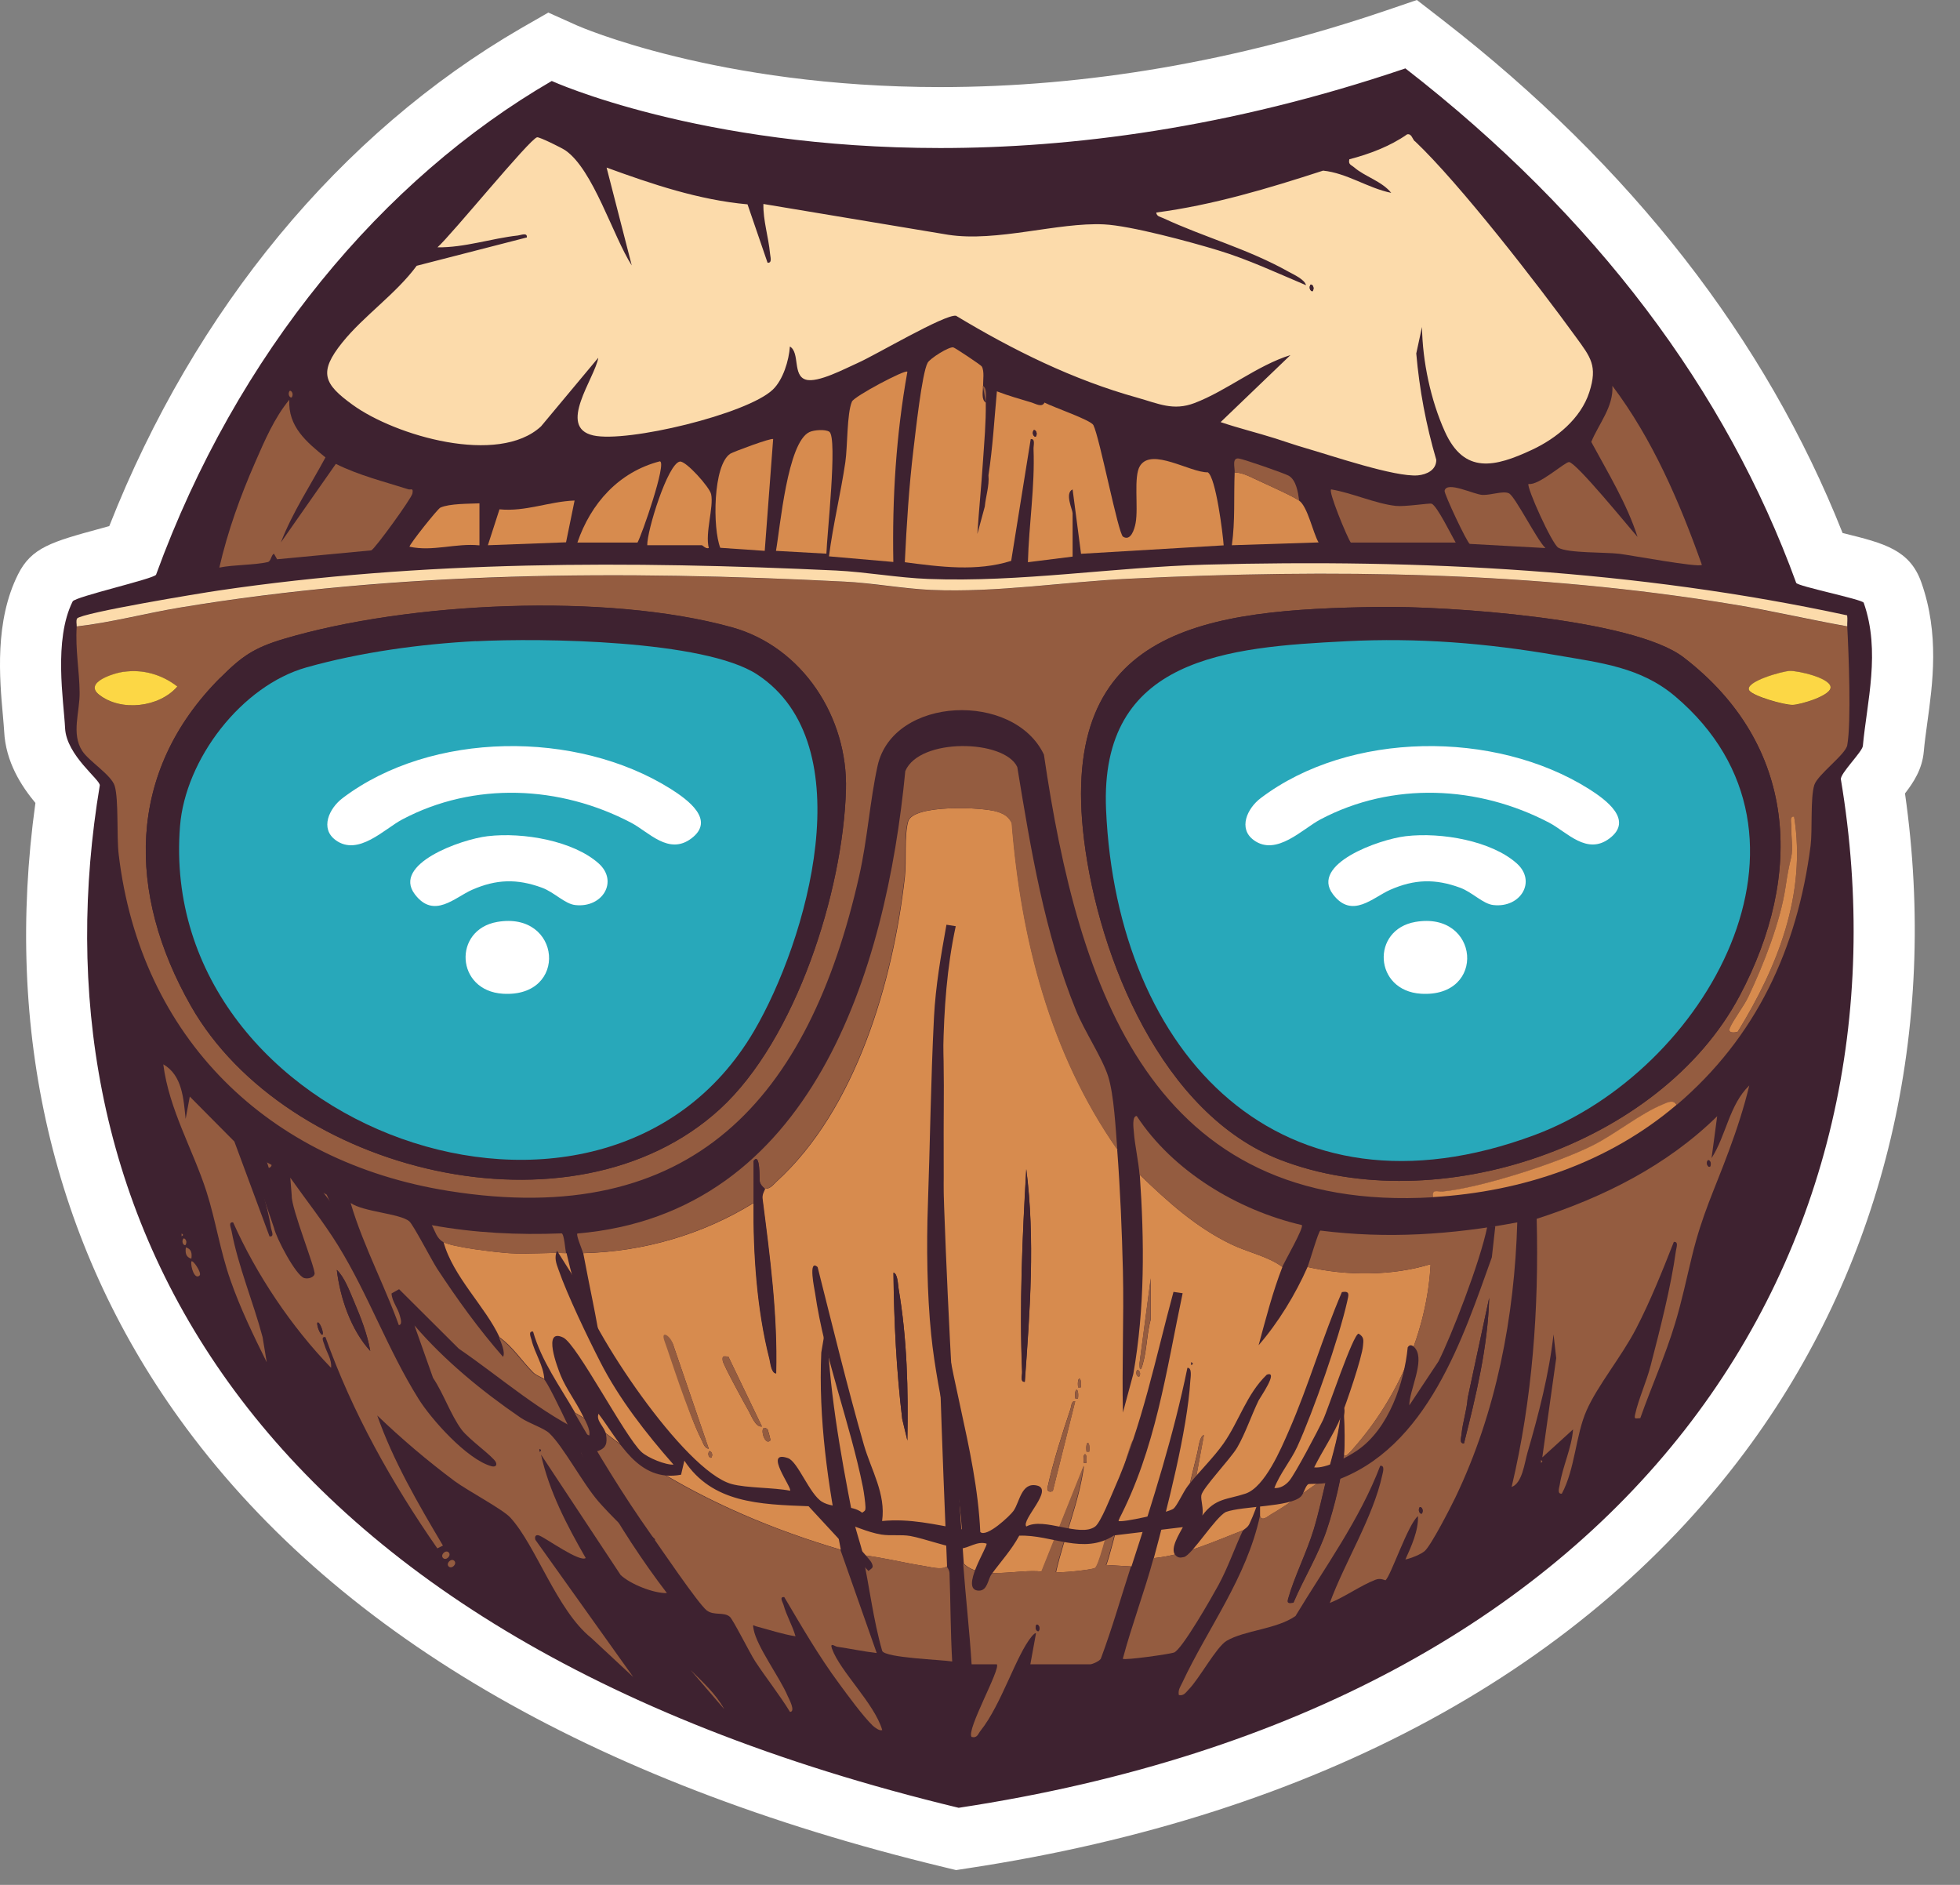 <?xml version="1.0" encoding="UTF-8"?>
<svg xmlns="http://www.w3.org/2000/svg" height="125" width="130" viewBox="0 0 130 125">
  <rect x="0" y="0" width="130" height="125" fill="#808080" stroke="none"/>
  <defs>
    <style>
      .cls-1 {
        fill: #945c40;
      }
      .cls-2 {
        fill: #fcdbab;
      }
      .cls-3 {
        fill: #fcd745;
      }
      .cls-4 {
        fill: #fff;
      }
      .cls-5 {
        fill: #d78b4e;
      }
      .cls-6 {
        fill: #28a8ba;
      }
      .cls-7 {
        fill: #3e2230;
      }
    </style>
  </defs>
    <g transform="scale(.81, .81)">
      <path class="cls-7" d="M77.92,150.45c-28.49-6.87-49.09-18.92-61.23-35.8-10.13-14.08-13.98-31.25-11.15-49.69-1.02-1.11-2.59-2.91-2.7-5.21-.02-.38-.06-.84-.1-1.35-.25-2.8-.62-7.04.99-10.26.6-1.2,1.48-1.44,5.17-2.45.59-.16,1.36-.37,1.95-.55C17.47,27.62,29.49,12.84,43.93,4.47l1.12-.65,1.17.54c.11.05,11.86,5.26,30.77,5.26h0c12.25,0,24.8-2.15,37.28-6.39l1.27-.43,1.06.83c15.44,11.99,26.34,26.15,32.4,42.12.46.12,1.01.26,1.44.37,3.09.77,4.02,1,4.52,2.41,1.29,3.66.8,7.22.36,10.36-.11.83-.23,1.63-.3,2.41-.09.97-.66,1.68-1.39,2.59-.08.11-.2.24-.3.38,2.98,19.07-1.25,37.65-11.95,52.4-12.97,17.89-34.59,29.59-62.53,33.83l-.48.07-.48-.11Z"/>
      <path class="cls-4" d="M115.08,5.6c15.56,12.08,26.28,26.39,32,42.12.1.28,5.43,1.35,5.53,1.63,1.4,3.99.26,8.11-.07,11.72-.04.48-1.88,2.27-1.8,2.74,6.39,38.24-16.41,75.73-72.24,84.2C18.38,133.52,2.63,97.54,8.17,64.31c.08-.45-2.73-2.45-2.84-4.69-.11-2.23-.96-7.22.62-10.38.2-.39,6.71-1.86,6.83-2.19C19.4,28.88,31.37,14.64,45.18,6.63c0,0,12.04,5.49,31.81,5.49,10.67,0,23.59-1.6,38.09-6.52M116.02,0l-2.55.87c-12.22,4.15-24.5,6.26-36.48,6.26-18.29,0-29.64-5-29.75-5.05l-2.34-1.05-2.23,1.28C27.85,10.9,15.94,25.32,8.95,43.07c-.25.07-.5.14-.72.2-3.99,1.09-5.65,1.55-6.75,3.75C-.45,50.86-.04,55.53.24,58.61c.04.48.08.9.1,1.25.12,2.55,1.44,4.53,2.56,5.88-2.59,18.67,1.45,36.04,11.76,50.37,12.5,17.39,33.59,29.76,62.68,36.77l.95.23.97-.15c28.61-4.34,50.8-16.39,64.18-34.84,10.88-15.01,15.31-33.81,12.55-53.16.71-.92,1.41-1.98,1.54-3.44.06-.7.17-1.48.28-2.3.45-3.26,1.01-7.31-.48-11.53-.94-2.68-3.06-3.21-6.28-4.01-.06-.01-.11-.03-.17-.04-6.31-15.91-17.32-30.03-32.73-41.99l-2.13-1.65h0Z"/>
      <path class="cls-5" d="M91.48,94.12c.25,3.28.39,6.68.47,9.95.09,3.85-.09,7.72,0,11.58l.85-3.16c.95-5.38.91-10.89.53-16.31,2.28,2.2,4.58,4.29,7.48,5.69,1.36.66,3.03.99,4.2,1.86-.8,2.04-1.37,4.29-1.95,6.41,1.61-1.85,3.02-4.17,4.01-6.41,3.19.74,6.92.74,10.08-.23-.29,5.51-2.7,10.98-6.33,15.09-.03.03-.73.91-.76.49.08-.92.04-2.15,0-3.09-.01-.28.17-.85-.23-.8-.03,1.98-.68,3.85-1.15,5.73-1.57.97-2.99,2.15-4.6,3.07-.22.13-.75.62-.9.14v-1.83c-.15.79-.53,1.73-.87,2.46-.14.31-.48.47-.5.52-2.38.92-4.75,2.03-7.33,2.29,1.1-4.1,2.74-10.43,2.99-14.54.02-.25.16-1.08-.24-1.04-1.13,5.53-2.84,10.91-4.58,16.26l-2.06-.12c.35-.71,2.71-10.18,2.18-10.19-.68,1.28-2.51,10.06-3.08,10.43-.26.17-3.09.45-3.21.33.67-2.92,1.89-5.72,2.29-8.7l-3.47,8.67c-1.9-.23-4.95.75-6.38-.65-.7-9.7-1.26-19.5-1.61-29.19-.19-5.1.18-10.85-.22-15.81-.02-.27-.07-1.03-.46-1.03.07,5.53-.1,11.08-.01,16.61.16,9.82.52,19.81.93,29.65-.42.32-1.39.04-1.91-.04-1.66-.26-3.29-.68-4.96-.88-.22-.99-.64-2.1-.85-3.16-1.04-5.31-1.99-10.65-2.13-16.08l-.45,2.64c-.24,5.45.54,10.83,1.6,16.15-5.47-1.61-10.83-3.86-15.65-6.91-2.1-1.34-3.95-3.11-6.11-4.31-1.23-2.15-2.75-4.21-3.44-6.64-.43-.05-.18.46-.12.7.26,1.09.97,2.05,1.04,3.2-.16-.16-.62-.27-.92-.57-.94-.95-1.65-2.09-2.75-2.87-1.12-2.45-3.82-4.98-4.58-7.79.75.43,4.35.84,5.38.91,1.55.1,3.14-.07,4.69,0,.71,3.04,1.65,6.07,2.86,8.94.26,0,.04-.7.01-.93-.39-2.65-1.01-5.36-1.5-8.01,4.91-.11,9.8-1.53,13.97-4.12-.04,4.16.27,8.75,1.3,12.79.08.32.14,1.13.53,1.18.13-4.82-.51-9.59-1.12-14.35-.04-.34.22-.71.21-.77.45,0,.64-.31.92-.57,6.54-5.94,9.57-16.43,10.53-24.97.14-1.24-.06-3.39.27-4.54.41-1.4,6.12-1.19,7.34-.78.53.18.89.39,1.15.91.76,9.51,3.15,18.87,8.65,26.74ZM83.92,113.13c.42-5.77.85-11.66.12-17.41-.32,5.49-.57,11.09-.34,16.61.01.28-.17.85.23.8ZM74.3,117.94c.08-4.16-.02-8.34-.72-12.44-.05-.32-.07-1.24-.42-1.3.05,4.01.24,8.02.72,11.99l.42,1.75ZM94.23,107.98v-3.32l-.92,6.98c0,.56.1.65.27.04.35-1.25.32-2.48.66-3.7ZM55.06,109.92l-.45.11c.97,2.5,1.65,5.52,2.86,7.9.13.26.21.63.57.69l-2.98-8.7ZM59.64,111.07c-.37-.02-.52-.11-.46.34.05.34,1.78,3.51,2.11,4.08.23.4.57,1.38,1.1,1.3l-2.75-5.72ZM97.55,111.53v.23c.15-.08.15-.15,0-.23ZM93.31,112.67c.16-.32-.14-.61-.22-.46-.16.32.14.61.22.46ZM88.5,113.59c.11-.95-.34-.95-.22,0h.22ZM88.27,114.5c.11-.95-.34-.95-.22,0h.22ZM86.21,122.06l1.83-7.33c-.33-.05-.3.4-.39.64-.65,1.92-1.44,4.43-1.87,6.38-.1.45.32.42.42.31ZM62.85,117.02c-.77-.62-.3,1.46.23.91.04-.04-.2-.88-.23-.91ZM97.44,123.67l1.14-6.18c-.37.12-.44,1.05-.53,1.41-.34,1.42-.77,3.07-1.03,4.47-.08.44.03.29.41.3ZM89.19,118.85c.11-.95-.34-.95-.22,0h.22ZM58.27,119.31c.16-.32-.14-.61-.22-.46-.16.32.14.61.22.46ZM88.96,119.77c.11-.95-.34-.95-.22,0h.22Z"/>
      <path class="cls-2" d="M115.86,11.56c3.65,3.45,10.1,11.78,13.18,16.03,1.2,1.65,1.8,2.35,1.1,4.52s-2.71,3.79-4.68,4.71c-3.05,1.43-5.56,2.04-7.15-1.49-1.16-2.57-1.83-5.75-1.87-8.56l-.47,2.17c.26,2.97.8,5.85,1.64,8.71,0,.83-.77,1.2-1.51,1.27-1.88.16-7.13-1.64-9.22-2.24-.9-.26-1.65-.53-2.44-.78-1.49-.47-3.01-.84-4.49-1.34l5.72-5.49c-2.75.86-5.23,2.93-7.86,3.93-1.74.66-2.94.05-4.68-.44-5.26-1.46-10.19-3.9-14.85-6.71-.93-.13-6.6,3.23-8.03,3.86-1.02.45-3.29,1.67-4.27,1.37-1.1-.33-.46-2.21-1.3-2.71-.08,1.15-.56,2.73-1.4,3.53-2.1,2.01-11.94,4.37-14.7,3.75-2.99-.67.14-4.7.41-6.36l-4.69,5.62c-3.5,3.23-11.93.77-15.43-1.77-2.36-1.71-2.81-2.65-.84-5.1,1.75-2.18,4.4-3.98,6.09-6.28l9.02-2.32c.05-.43-.48-.19-.73-.16-2.18.24-4.37,1-6.59.97,1.12-.98,7.57-8.9,8.16-9.01.19-.04,2.02.87,2.3,1.06,2.29,1.56,3.91,7.04,5.45,9.43l-2.06-8.01c3.73,1.36,7.55,2.65,11.54,3.01l1.64,4.78c.41.05.22-.51.2-.77-.12-1.33-.57-2.69-.54-4.04l15.12,2.52c4,.62,8.98-1.03,12.76-.85,2.17.1,7.11,1.44,9.34,2.12,2.48.75,4.83,1.86,7.21,2.86-.09-.46-1.02-.88-1.42-1.1-3.37-1.89-6.9-2.82-10.27-4.39-.23-.11-.54-.13-.57-.46,4.64-.61,9.2-1.98,13.66-3.43,1.96.2,3.66,1.43,5.58,1.82-.77-.96-2.17-1.33-3.05-2.1-.24-.2-.48-.22-.38-.65,1.63-.42,3.35-1.07,4.73-2.04.37-.08.42.37.63.57ZM107.51,23.8c.16-.32-.14-.61-.22-.46-.16.32.14.61.22.46Z"/>
      <path class="cls-1" d="M151.26,51.29c.12,2.11.34,7.9,0,9.73-.15.77-2.44,2.41-2.7,3.26-.33,1.09-.14,3.68-.3,4.96-1.09,8.45-4.46,15.68-10.96,21.22-.24-.45-.74-.18-1.08-.05-1.91.78-3.89,2.43-5.78,3.38-3,1.5-9.22,3.47-12.27,3.77-.43.04-.92-.26-.79.46-23.07,1.39-29.09-17.06-31.9-36.24-2.46-5.18-12.35-4.79-13.62.92-.63,2.87-.83,6.04-1.51,9.03-4.12,18.21-13.65,28.98-33.65,25.77-14.74-2.36-25.2-12.54-26.98-27.54-.18-1.49.01-4.5-.33-5.62-.27-.89-2.11-2.02-2.65-2.85-.93-1.42-.19-3.22-.22-4.82-.02-1.76-.36-3.49-.24-5.37,2.84-.32,5.61-1.07,8.43-1.54,17.96-2.97,36.3-3.04,54.44-2.13,2.31.12,4.81.59,7.11.68,5.45.23,10.83-.66,16.25-.92,16.48-.8,33.14-.59,49.45,2.11,3.12.52,6.2,1.25,9.31,1.79ZM104.84,94.96c12.85,4.96,31.1-1.16,37.61-13.43,5.28-9.94,4.73-20.55-4.59-27.71-4.18-3.21-19.57-4.21-24.96-4.13-14.02.21-26.3,1.61-24.13,19.09,1.2,9.66,6.39,22.44,16.07,26.18ZM18.04,55.49c-7.73,7.73-7.64,17.69-2.41,26.87,7.77,13.65,31.27,19.49,43.33,8.44,6.22-5.7,10.06-17.83,10.31-26.1.18-5.95-3.54-11.74-9.35-13.34-10.27-2.84-26.49-2.08-36.7.96-2.42.72-3.42,1.41-5.18,3.18ZM10.11,55.01c-.85.13-3.26.89-1.99,1.88,1.78,1.39,4.92,1.03,6.4-.67-1.24-.99-2.84-1.44-4.41-1.2ZM143.25,56.55c.32.46,2.86,1.19,3.55,1.17.59-.02,3.25-.77,3.09-1.5s-2.61-1.3-3.32-1.28c-.59.01-3.82.89-3.32,1.62ZM142.3,84.47c3.25-5.31,5.63-11.24,4.61-17.6-.4-.05-.22.52-.23.8-.03.72.14,1.88,0,2.48-.22.93-.3,1.35-.48,2.54-.43,2.84-1.79,6.29-3.02,8.89-.37.77-1.28,1.95-1.53,2.59-.18.45.37.39.65.31Z"/>
      <path class="cls-1" d="M44.53,112.9c.58.56,3.68,7.56,4.54,9.09,1.65,2.91,3.5,5.78,5.54,8.44-1.1.03-3.01-.74-3.79-1.48l-6.52-9.86c.67,3.03,2.13,5.81,3.66,8.47-.49.37-3.23-1.61-3.78-1.83-.29-.12-.43.04-.34.34l8.01,11.23-3.44-3.2c-2.82-2.26-4.52-7.57-6.63-9.86-.63-.68-3.52-2.21-4.57-2.99-2.21-1.65-4.33-3.45-6.32-5.36,1.3,3.71,3.36,7.25,5.38,10.65l-.46.23c-3.73-5.36-6.97-11.14-9.16-17.3-.42-.07-.14.44-.08.65.19.65.61,1.16.54,1.87-3.26-3.38-6.11-7.62-8.02-11.91-.43-.05-.17.46-.13.7.53,2.86,1.79,5.86,2.54,8.69l.34,2.06c-1.09-2.2-2.17-4.42-2.98-6.75-.85-2.43-1.2-4.87-1.95-7.21-1.09-3.41-3.07-6.72-3.54-10.43,1.57.9,1.66,2.86,1.83,4.47l.34-1.83,3.65,3.68,2.88,7.77c.43.05.16-.45.12-.69-.3-2-1.08-3.94-1.39-5.94l5.95,3.21c1.91,4.37,4.19,8.55,6.31,12.82.44-.04-.06-1.15-.13-1.36-1.22-3.65-3.13-7.08-4.22-10.78,1.02.73,4.04.86,4.8,1.5.32.26,1.84,3.2,2.29,3.89,1.65,2.51,3.41,4.95,5.39,7.21.21-.37-.18-1.24-.34-1.6,1.1.78,1.81,1.92,2.75,2.87.3.3.76.41.92.57ZM30.32,110.61c-.24-1.38-.79-2.77-1.33-4.05-.35-.82-.79-2.02-1.41-2.59.27,2.28,1.17,4.93,2.74,6.64ZM26.43,109.23c.05-.28-.34-1.17-.45-.91-.05.28.34,1.17.45.91ZM44.18,118.63v.23c.15-.08.15-.15,0-.23Z"/>
      <path class="cls-5" d="M80.49,31.59c.01.43-.16,1.12.23,1.37.02,1.7-.12,3.15-.23,4.81-.13,1.99-.33,3.97-.46,5.95l.61-2.25c.08-.86.38-1.69.3-2.56.35-2.27.48-4.59.69-6.87.93.36,1.9.63,2.86.92.3.09.83.43,1.04,0,.76.4,3.75,1.41,4,1.84.53,1.07,2.03,8.89,2.43,9.14.63.4.94-.62,1.03-1.12.24-1.29-.19-3.82.36-4.68.96-1.52,4.11.56,5.55.53.66.41,1.23,5,1.3,5.98l-11.68.69-.69-5.27c-.67.29,0,1.68,0,1.95v3.55l-3.66.46c.08-3.1.58-6.17.46-9.28-.01-.28.17-.85-.23-.8l-1.6,9.97c-2.81.89-5.82.49-8.71.11.15-3.08.34-6.18.71-9.25.16-1.3.69-6.24,1.16-7.08.2-.36,1.74-1.33,2.1-1.26.14.03,2.26,1.44,2.33,1.56.23.38.1,1.14.11,1.61ZM84.84,35.71c.16-.32-.14-.61-.22-.46-.16.32.14.61.22.46Z"/>
      <path class="cls-1" d="M91.48,94.12c-5.5-7.87-7.89-17.23-8.65-26.74-.26-.52-.62-.73-1.15-.91-1.22-.41-6.93-.62-7.34.78-.33,1.15-.14,3.3-.27,4.54-.96,8.54-3.99,19.03-10.53,24.97-.28.26-.47.57-.92.57,0-.04-.36-.26-.41-.61-.03-.21.05-2.41-.5-1.68,0,1.14,0,2.29,0,3.43-4.17,2.59-9.06,4.02-13.97,4.12-.05-.26-.59-1.46-.46-1.6,19.22-1.63,25.28-21.54,26.85-37.86,1.16-2.75,8.12-2.6,9.17-.33,1.11,6.75,2.22,13.57,4.81,19.93.69,1.7,2.15,3.88,2.63,5.39s.62,4.36.75,6.01Z"/>
      <path class="cls-2" d="M6.28,51.29c.01-.21-.07-.44.03-.65.36-.47,10.19-2.09,11.57-2.29,16.73-2.47,33.71-2.43,50.58-1.64,2.46.12,5.1.6,7.55.69,7.57.29,15.13-.96,22.67-1.17,17.62-.48,35.35.43,52.57,4.15.05.3,0,.6.01.9-3.11-.55-6.19-1.28-9.31-1.79-16.31-2.7-32.96-2.91-49.45-2.11-5.42.26-10.8,1.15-16.25.92-2.29-.1-4.79-.57-7.11-.68-18.15-.92-36.49-.85-54.44,2.13-2.82.47-5.59,1.22-8.43,1.54Z"/>
      <path class="cls-1" d="M78.88,128.02c1.43,1.4,4.47.42,6.38.65l3.47-8.67c-.39,2.99-1.62,5.78-2.29,8.7.13.12,2.96-.17,3.21-.33.57-.37,2.41-9.16,3.08-10.43.53,0-1.83,9.48-2.18,10.19l2.06.12c-.81,2.5-1.53,5.03-2.45,7.5-.05.24-.74.51-.87.51h-4.92l.46-2.52c-.06-.09-.25.13-.34.23-1.28,1.53-2.48,5.58-4.19,7.72-.22.27-.26.63-.74.52-.47-.54,2.42-5.61,2.06-5.95h-2.06c-.17-2.75-.49-5.5-.69-8.25ZM85.07,133.51c.16-.32-.14-.61-.22-.46-.16.32.14.61.22.46Z"/>
      <path class="cls-1" d="M23,44.41l4.5-6.43c1.94.96,3.9,1.43,5.93,2.08.23.07.43-.16.34.35-.07.39-3.09,4.56-3.37,4.65l-7.71.73-.26-.46c-.24.13-.23.63-.51.69-1.09.25-2.79.21-3.96.45.68-2.96,1.72-5.85,2.94-8.63.76-1.74,1.57-3.64,2.79-5.11-.12,2.2,1.42,3.47,2.96,4.72-1.24,2.31-2.7,4.49-3.65,6.96Z"/>
      <path class="cls-1" d="M139.35,46.25c-.31.23-5.84-.8-6.76-.91-1.14-.14-4.21-.04-4.99-.5-.52-.3-2.62-4.97-2.44-5.22.82.17,2.99-1.81,3.32-1.79.61.05,4.89,5.32,5.61,6.13-.87-2.72-2.43-5.26-3.79-7.78.62-1.5,1.83-2.87,1.73-4.59,3.29,4.37,5.5,9.51,7.33,14.66Z"/>
      <path class="cls-5" d="M74.3,30.44c-.92,5.13-1.25,10.35-1.15,15.57l-5.27-.46c.33-2.59.96-5.13,1.34-7.71.19-1.3.12-3.97.54-4.96.18-.43,4.35-2.64,4.53-2.45Z"/>
      <path class="cls-1" d="M101.79,125.27c-.69,1.45-1.22,3.04-2.02,4.51-.5.92-2.99,5.29-3.64,5.52-.37.13-4.03.65-4.19.51.74-2.77,1.77-5.48,2.52-8.24,2.58-.26,4.95-1.37,7.33-2.29Z"/>
      <path class="cls-1" d="M77.51,128.25s.23.26.24.55c.09,2.41.08,4.83.22,7.23-.9-.15-5.44-.29-5.73-.86-.74-2.57-1.04-5.25-1.6-7.85,1.67.19,3.3.62,4.96.88.52.08,1.49.36,1.91.04Z"/>
      <path class="cls-1" d="M93.31,96.18c-.07-1.04-.39-2.42-.47-3.54-.02-.26-.16-1.27.24-1.27,2.96,4.52,8.26,7.71,13.52,8.93.19.21-1.43,3-1.6,3.43-1.18-.87-2.85-1.21-4.2-1.86-2.89-1.4-5.19-3.49-7.48-5.69Z"/>
      <path class="cls-5" d="M67.66,45.33l-4.12-.23c.34-1.87.93-8.91,2.75-9.73.37-.17,1.29-.24,1.62-.02.69.48-.21,8.61-.24,9.98Z"/>
      <path class="cls-5" d="M63.31,35.94l-.69,9.16-3.64-.25c-.63-1.58-.61-6.79.83-7.71.22-.14,3.37-1.32,3.5-1.19Z"/>
      <path class="cls-1" d="M119.2,44.42h-8.59c-.25-.3-1.92-4.33-1.6-4.35,1.69.28,3.63,1.17,5.29,1.35.77.08,2.72-.24,2.92-.18.43.12,1.66,2.65,1.98,3.18Z"/>
      <path class="cls-5" d="M106.37,40.98c.71.49,1.14,2.65,1.6,3.43l-7.1.23c.28-1.98.15-3.97.23-5.96.59.01,1.13.28,1.65.53.78.37,3.09,1.39,3.62,1.77Z"/>
      <path class="cls-5" d="M53,44.64c-.03-1.17,1.68-6.69,2.67-6.85.49-.08,2.44,2.1,2.56,2.67.23,1.06-.51,3.17-.19,4.41-.25.09-.5-.23-.57-.23h-4.47Z"/>
      <path class="cls-5" d="M47.28,44.42c1.1-3.21,3.39-5.78,6.75-6.65.61.05-1.51,6.13-1.83,6.65h-4.92Z"/>
      <path class="cls-1" d="M126.53,44.87l-6.18-.34c-.23-.11-2.11-4.11-2.06-4.35.17-.83,2.4.31,3.1.34s1.7-.36,2.17-.13c.51.25,2.3,3.84,2.98,4.47Z"/>
      <path class="cls-5" d="M47.05,40.98l-.7,3.42-6.4.24.95-2.94c2.15.21,4.04-.64,6.15-.72Z"/>
      <path class="cls-5" d="M137.29,90.45c-5.57,4.74-12.61,7.12-19.93,7.56-.13-.71.36-.42.79-.46,3.06-.3,9.27-2.27,12.27-3.77,1.89-.95,3.87-2.6,5.78-3.38.34-.14.84-.4,1.08.05Z"/>
      <path class="cls-1" d="M36.28,101.68c-.53-.3-.65-.89-.92-1.37,3.51.64,7.06.81,10.63.67.2.03.29,1.29.36,1.62-1.55-.07-3.15.1-4.69,0-1.04-.07-4.63-.48-5.38-.91Z"/>
      <path class="cls-5" d="M39.26,41.21v3.44c-1.93-.2-3.82.53-5.73.11,0-.2,2.3-3.1,2.53-3.2.75-.34,2.35-.31,3.2-.35Z"/>
      <path class="cls-1" d="M106.37,40.98c-.53-.37-2.84-1.4-3.62-1.77-.52-.24-1.06-.51-1.65-.53.02-.42-.24-1.22.34-1.14.4.05,3.76,1.22,4.09,1.41.61.36.76,1.35.85,2.02Z"/>
      <path class="cls-1" d="M16.35,104.42c-.41.41-.76-.73-.68-1.14.13-.17.87.95.68,1.14Z"/>
      <path class="cls-1" d="M80.49,31.59c.38.25.22.94.23,1.37"/>
      <path class="cls-1" d="M15.67,103.05c-.46-.12-.51-.49-.45-.92.46.12.51.49.45.92Z"/>
      <path class="cls-1" d="M36.74,127.1c.25.25-.21.71-.46.46s.21-.71.46-.46Z"/>
      <path class="cls-1" d="M37.2,127.79c.25.25-.21.71-.46.46s.21-.71.46-.46Z"/>
      <path class="cls-1" d="M68.81,126.87l2.98,8.47c-1.09-.13-2.17-.36-3.26-.52-.17-.03-.6-.39-.4.17.66,1.85,3.48,4.49,4.11,6.65-.2.12-.64-.23-.78-.36-.82-.8-2.03-2.46-2.75-3.44-1.66-2.24-3.07-4.68-4.49-7.08-.44-.05-.12.42-.06.64.25.9.73,1.68.98,2.57-1.09-.18-2.14-.53-3.2-.81-.26-.07-.33-.26-.23.24.26,1.42,2.15,3.94,2.79,5.46.09.2.68,1.28.19,1.3-.88-1.43-1.93-2.74-2.85-4.14-.42-.64-1.81-3.42-2.08-3.65-.48-.42-1.3-.07-1.89-.52-.7-.55-3.82-5.16-4.6-6.27-2.28-3.22-4.26-6.51-6.23-9.92,2.17,1.2,4.01,2.97,6.11,4.31,4.81,3.06,10.18,5.3,15.65,6.91Z"/>
      <path class="cls-1" d="M56.55,136.73c1,.99,2.07,1.96,2.75,3.2l-2.75-3.2Z"/>
      <path class="cls-1" d="M15.21,101.9c-.08.16-.39-.13-.22-.46.08-.16.39.13.22.46Z"/>
      <path class="cls-1" d="M23.91,32.5c-.08.16-.39-.13-.22-.46.08-.16.39.13.22.46Z"/>
      <path class="cls-1" d="M126.18,119.54c.15.08.15.15,0,.23v-.23Z"/>
      <path class="cls-1" d="M134.31,116.11c-.36,0-.52.14-.42-.3.26-1.22.94-2.7,1.27-4,.75-2.89,1.67-6.46,2.07-9.39.03-.25.25-.79-.17-.74-.94,2.39-1.91,4.82-3.09,7.1s-3.16,4.66-4.06,6.71-.93,4.77-2.02,6.8c-.41.05-.21-.5-.17-.74.24-1.51.97-2.98,1.09-4.52l-2.52,2.29,1.14-8.13-.22-1.94c-.36,3.22-1.22,6.55-2.13,9.67-.25.87-.43,2.52-1.3,2.82,1.7-7.18,2.24-14.58,2.05-21.95,5.47-1.77,10.64-4.34,14.78-8.4l-.46,3.43c1.2-1.86,1.45-4.37,3.09-5.95-.43,1.79-1.02,3.6-1.66,5.32-1.2,3.26-2.19,5.19-3.03,8.65-.45,1.84-.83,3.68-1.38,5.49-.8,2.66-1.94,5.18-2.86,7.79ZM140.04,95.49c.16-.32-.14-.61-.22-.46-.16.32.14.61.22.46Z"/>
      <path class="cls-1" d="M107.06,103.74c.18-.41.9-2.95,1.06-2.99,5.45.69,10.74.34,16.12-.67-.22,7.71-1.72,15.56-5.07,22.53-.4.83-1.97,3.89-2.5,4.37-.31.28-1.15.61-1.59.7.48-1.06,1.08-2.37,1.03-3.55-.81.64-2.24,4.94-2.66,5.25-.03.02-.4-.21-.82-.04-1.22.47-2.49,1.4-3.74,1.9,1.23-3.36,3.54-6.99,4.3-10.48.05-.23.23-.8-.17-.75-1.67,4.39-4.52,8.29-6.94,12.3-1.54,1.08-4.16,1.16-5.64,2.03-.84.5-2.21,3.07-3.11,3.99-.24.25-.4.53-.8.45-.08-.41.11-.66.27-.99,2.11-4.51,5.26-8.58,6.37-13.67.15.48.67,0,.9-.14,1.62-.92,3.03-2.1,4.6-3.07-.36,1.44-.65,2.87-1.08,4.3-.57,1.89-1.61,3.92-2.1,5.69-.12.43.11.34.43.32.87-2.05,2.06-3.93,2.76-6.06.58-1.74,1.21-4.27,1.37-6.08.04.43.73-.45.76-.49,3.64-4.11,6.05-9.58,6.33-15.09-3.15.97-6.88.97-10.08.23ZM119.88,118.17c.98-3.9,1.95-7.86,2.06-11.91l-1.76,8.2c-.07.97-.41,1.99-.5,2.94-.02.26-.21.82.2.77ZM116.45,123.89c.16-.32-.14-.61-.22-.46-.16.32.14.61.22.46Z"/>
      <path class="cls-1" d="M14.87,100.99c.15.08.15.15,0,.23v-.23Z"/>
      <path class="cls-7" d="M61.71,98.47c.01-1.14,0-2.29,0-3.43.55-.73.47,1.47.5,1.68.06.34.41.57.41.61,0,.06-.25.42-.21.77.61,4.76,1.25,9.53,1.12,14.35-.39-.05-.45-.86-.53-1.18-1.03-4.04-1.34-8.62-1.3-12.79Z"/>
      <path class="cls-7" d="M110.03,119.08c-.16,1.81-.79,4.33-1.37,6.08-.7,2.13-1.89,4.01-2.76,6.06-.33.02-.55.11-.43-.32.49-1.77,1.53-3.81,2.1-5.69.43-1.43.73-2.86,1.08-4.3.46-1.88,1.12-3.74,1.15-5.73.4-.05.22.52.23.8.04.94.08,2.17,0,3.09Z"/>
      <path class="cls-7" d="M83.92,113.13c-.4.05-.22-.52-.23-.8-.23-5.52.03-11.12.34-16.61.74,5.74.3,11.64-.12,17.41Z"/>
      <path class="cls-7" d="M74.3,117.94l-.42-1.75c-.48-3.97-.68-7.98-.72-11.99.35.05.36.98.42,1.3.7,4.11.8,8.28.72,12.44Z"/>
      <path class="cls-1" d="M55.06,109.92c.06.19,2.98,8.7,2.98,8.7-.35-.06-.43-.43-.57-.69-1.21-2.38-2.67-7.1-3.04-8.08s.39-.54.63.07Z"/>
      <path class="cls-1" d="M86.21,122.06c-.1.11-.52.14-.42-.31.43-1.95,1.22-4.47,1.87-6.38.08-.24.05-.69.39-.64l-1.83,7.33Z"/>
      <path class="cls-1" d="M59.64,111.07l2.75,5.72c-.53.08-.87-.91-1.1-1.3-.33-.57-2.06-3.74-2.11-4.08-.06-.45.09-.36.46-.34Z"/>
      <path class="cls-1" d="M94.23,107.98c-.34,1.22-.31,2.45-.66,3.7-.17.61-.28.52-.27-.04l.92-6.98v3.32Z"/>
      <path class="cls-1" d="M97.44,123.67c-.38,0-.5.15-.41-.3.26-1.4.69-3.06,1.03-4.47.09-.37.16-1.29.53-1.41l-1.14,6.18Z"/>
      <path class="cls-1" d="M62.85,117.02s.27.87.23.91c-.54.55-1-1.54-.23-.91Z"/>
      <path class="cls-1" d="M88.27,114.5h-.22c-.11-.95.34-.95.22,0Z"/>
      <path class="cls-1" d="M88.96,119.77h-.22c-.11-.95.34-.95.22,0Z"/>
      <path class="cls-1" d="M88.5,113.59h-.22c-.11-.95.34-.95.22,0Z"/>
      <path class="cls-1" d="M89.19,118.85h-.22c-.11-.95.34-.95.22,0Z"/>
      <path class="cls-1" d="M93.31,112.67c-.08.16-.39-.13-.22-.46.08-.16.39.13.22.46Z"/>
      <path class="cls-1" d="M58.27,119.31c-.08.16-.39-.13-.22-.46.08-.16.39.13.22.46Z"/>
      <path class="cls-7" d="M97.55,111.53c.15.08.15.15,0,.23v-.23Z"/>
      <path class="cls-7" d="M107.51,23.8c-.08.16-.39-.13-.22-.46.08-.16.39.13.22.46Z"/>
      <path class="cls-7" d="M104.84,94.96c-9.68-3.74-14.87-16.52-16.07-26.18-2.17-17.48,10.11-18.88,24.13-19.09,5.39-.08,20.78.92,24.96,4.13,9.32,7.16,9.87,17.77,4.59,27.71-6.52,12.27-24.76,18.39-37.61,13.43ZM110.22,52.5c-9.68.49-20.21,1.3-19.66,13.8.88,20.03,14.34,34.37,35.11,26.62,13.96-5.21,24.98-24.46,11.5-35.9-2.82-2.4-6.1-2.75-9.69-3.37-5.81-1-11.36-1.45-17.27-1.15Z"/>
      <path class="cls-7" d="M18.04,55.49c1.77-1.77,2.76-2.45,5.18-3.18,10.21-3.04,26.43-3.8,36.7-.96,5.81,1.61,9.53,7.4,9.35,13.34-.25,8.28-4.09,20.4-10.31,26.1-12.07,11.06-35.56,5.21-43.33-8.44-5.23-9.19-5.32-19.14,2.41-26.87ZM38.98,52.5c-4.57.24-9.48.91-13.88,2.15-5.31,1.49-9.92,7.51-10.36,13.01-1.94,24.76,34.64,37.84,47,16.77,4.33-7.39,9-23.47.26-29.2-4.32-2.83-17.71-3-23.02-2.72Z"/>
      <path class="cls-3" d="M10.11,55.01c1.57-.24,3.17.22,4.41,1.2-1.48,1.71-4.62,2.07-6.4.67-1.27-.99,1.13-1.75,1.99-1.88Z"/>
      <path class="cls-5" d="M142.3,84.47c-.29.09-.84.14-.65-.31.26-.64,1.17-1.81,1.53-2.59,1.23-2.6,2.59-6.05,3.02-8.89.18-1.19.26-1.61.48-2.54.14-.6-.02-1.76,0-2.48.01-.28-.17-.85.23-.8,1.02,6.37-1.36,12.3-4.61,17.6Z"/>
      <path class="cls-3" d="M143.25,56.55c-.5-.72,2.73-1.61,3.32-1.62.71-.01,3.16.55,3.32,1.28s-2.5,1.49-3.09,1.5c-.69.02-3.23-.71-3.55-1.17Z"/>
      <path class="cls-7" d="M30.32,110.61c-1.58-1.71-2.48-4.36-2.74-6.64.62.58,1.06,1.77,1.41,2.59.55,1.28,1.09,2.67,1.33,4.05Z"/>
      <path class="cls-7" d="M26.43,109.23c-.12.26-.51-.63-.45-.91.12-.26.51.63.45.91Z"/>
      <path class="cls-7" d="M44.18,118.63c.15.08.15.15,0,.23v-.23Z"/>
      <path class="cls-7" d="M119.88,118.17c-.41.05-.22-.51-.2-.77.09-.95.44-1.97.5-2.94l1.76-8.2c-.11,4.05-1.08,8-2.06,11.91Z"/>
      <path class="cls-7" d="M116.45,123.89c-.08.16-.39-.13-.22-.46.08-.16.39.13.22.46Z"/>
      <path class="cls-7" d="M84.84,35.71c-.08.16-.39-.13-.22-.46.08-.16.39.13.22.46Z"/>
      <path class="cls-7" d="M140.04,95.49c-.08.16-.39-.13-.22-.46.08-.16.39.13.22.46Z"/>
      <path class="cls-7" d="M85.07,133.51c-.08.16-.39-.13-.22-.46.08-.16.39.13.22.46Z"/>
      <path class="cls-6" d="M110.22,52.5c5.91-.3,11.46.15,17.27,1.15,3.59.62,6.86.97,9.69,3.37,13.48,11.44,2.46,30.69-11.5,35.9-20.78,7.75-34.23-6.59-35.11-26.62-.55-12.5,9.98-13.31,19.66-13.8Z"/>
      <path class="cls-6" d="M38.98,52.5c5.32-.27,18.7-.11,23.02,2.72,8.74,5.73,4.07,21.81-.26,29.2-12.36,21.07-48.95,8-47-16.77.43-5.5,5.05-11.52,10.36-13.01,4.41-1.24,9.31-1.91,13.88-2.15Z"/>
      <path class="cls-7" d="M122.4,100.41h-.61c-.59,2.94-3.01,9.11-4,11.05l-2.39,3.6c0-1.24,1.27-3.59.51-4.64-.16-.22-.44-.44-.64-.11-.28,2.86-1.53,6.68-4.16,8.46-.8.54-2.52,1.48-3.5,1.37.66-1.33,1.65-2.79,2.19-4.13.44-1.1,1.73-4.84,1.81-5.84.04-.44.1-.7-.36-.98-.45.01-2.5,6.19-2.92,7.08-.42.87-2.28,4.41-2.76,4.97-.29.34-.72.63-1.22.59.46-1.2,1.34-2.22,1.88-3.39,1.32-2.91,3.41-8.87,4.09-11.91.1-.47.26-.87-.44-.74-1.59,3.69-2.73,7.68-4.34,11.35-.64,1.46-1.96,4.62-3.56,5.15-1.47.49-2.47.35-3.53,1.79.13-.5-.14-1.29-.08-1.65.1-.6,2.38-2.97,2.94-3.92.67-1.16,1.16-2.63,1.75-3.85.09-.19,1.7-2.49.67-2.11-1.66,1.6-2.26,3.8-3.54,5.63-.83,1.18-2.01,2.31-2.92,3.47-.39.5-.86,1.6-1.18,1.87-.38.31-4.3,1.19-4.53,1,3.08-5.88,3.94-12.31,5.28-18.64l-.75-.11c-1.45,5.34-2.57,10.99-4.84,16.1-.29.65-1.11,2.76-1.57,3.11-1.24.92-4.21-.8-5.64,0-.45-.54,2.31-3.06.85-3.36-1.27-.27-1.39,1.36-1.9,2.08-.27.39-2.21,2.22-2.72,1.73-.31-6.9-2.93-13.53-3.28-20.44-.14-2.88.25-5.76.27-8.59.05-6.86-.45-13.84,1-20.57l-.76-.12c-.45,2.5-.89,5.03-1.02,7.56-.26,5.09-.32,10.27-.5,15.37-.12,3.33-.07,7.33.27,10.63.53,5.25,2.16,10.63,2.51,15.94-2.2-.39-4.24-.9-6.53-.68.32-2.22-.89-4.16-1.49-6.23-1.38-4.83-2.56-9.7-3.79-14.56-.81-.73-.24,1.88-.21,2.11.78,5.38,2.87,10.66,3.92,15.91.08.4.2,1.26.21,1.63,0,.28-.02.29-.27.46-.9-.71-2.29-.3-3.28-.89-1.03-.61-1.98-3.3-2.8-3.58-2.07-.71.4,2.48.17,2.67-1.36-.27-3.55-.21-4.79-.55-3.9-1.09-11.58-12.65-12.61-16.44l-1.68-2.66c-.24.58-.07,1.02.13,1.57.72,2.07,2.38,5.52,3.42,7.55,1.52,2.98,3.73,5.83,5.99,8.39-.63.05-2.1-.55-2.62-1.03-1.38-1.28-5.28-8.83-6.41-9.37-1.73-.83-.47,2.47-.2,3.12.44,1.07,1.23,2.12,1.75,3.17.23.47.7,1.24.58,1.73-3.99-1.83-7.15-4.69-10.68-7.11l-4.89-4.87-.62.35c.04.67.53,1.19.69,1.85.06.22.25.8-.19.74-1.63-4.25-4.09-8.64-7.18-12.18-.28-.32-2.36-2.41-2.54-2.46-.24-.08-.51-.05-.76-.04v.67h0c.15.48.34,1.04-.07,1.14l-.43-1.38-1.55-.76,2.41,7.06c.16.78,1.79,3.91,2.48,4.1.33.09.78-.06.84-.33.1-.41-1.93-5.42-1.87-6.42l-.12-1.47c1.3,1.84,2.72,3.63,3.9,5.53,2.5,4.05,4.08,8.55,6.61,12.59,1.02,1.64,3.95,4.94,5.95,5.5.32.09.5-.05.37-.33-.24-.49-2.21-1.86-2.81-2.67-.89-1.21-1.47-2.95-2.33-4.23l-1.52-4.29c2.46,2.86,5.49,5.36,8.69,7.55.67.46,1.91.85,2.35,1.27,1.16,1.1,2.74,4.12,4.05,5.62.57.65,3.47,3.78,4.24,3.63l.38-.56c-2.04-1.91-4.73-4.63-6.02-7.01-.28-.52.75-.04,1.26-.2.78-.24.84-.68.74-1.36-.1-.64-.85-1.11-.62-1.71,1.67,2.18,3.2,5.65,6.76,4.99l.27-1.15c2.28,3.46,6.13,3.58,10.17,3.73l4.9,5.3c.33-.26.45-.27.26-.67-.2-.42-2.91-3.17-2.64-3.39,1.15.31,2.26.89,3.45,1.08.79.12,1.59-.02,2.38.12,1.1.2,3.34,1.01,4.14,1.01.58,0,1.32-.63,2.08-.39.18.14-2.26,3.84-.62,3.85.71,0,.73-.93,1.03-1.34.77-1.05,1.65-2.01,2.27-3.16,2.65-.1,5.26,1.61,7.76-.02l5.64-.68c-.29.55-1.05,1.73-.64,2.26.21.25.4.27.73.19.65-.16,2.56-3.25,3.43-3.69,1.37-.5,5.26-.4,6.14-1.26.26-.25.36-.88.62-1.02.09-.05,1.21.05,2.02-.22,7.76-2.62,10.7-11.97,13-18.35l.28-2.52Z"/>
      <path class="cls-4" d="M27.48,68.78c-1.29-.94-.54-2.6.58-3.44,7.25-5.49,19.16-5.59,26.86-.75,1.41.89,3.68,2.55,1.7,4.05-1.86,1.41-3.49-.52-4.94-1.28-5.81-3.05-12.84-3.39-18.74-.27-1.46.77-3.6,3.04-5.45,1.7Z"/>
      <path class="cls-4" d="M39.95,68.46c2.89-.34,7.01.38,9.08,2.24,1.62,1.46.31,3.65-1.92,3.4-.86-.09-1.72-1.05-2.73-1.42-2.04-.75-3.74-.7-5.72.17-1.42.62-3.13,2.43-4.69.37-1.88-2.47,3.75-4.5,5.97-4.76Z"/>
      <path class="cls-4" d="M40.72,75.48c5.27-.91,5.86,6.21.46,5.88-3.87-.24-4.11-5.25-.46-5.88Z"/>
      <path class="cls-4" d="M102.66,68.78c-1.29-.94-.54-2.6.58-3.44,7.25-5.49,19.16-5.59,26.86-.75,1.41.89,3.68,2.55,1.7,4.05-1.86,1.41-3.49-.52-4.94-1.28-5.81-3.05-12.84-3.39-18.74-.27-1.46.77-3.6,3.04-5.45,1.7Z"/>
      <path class="cls-4" d="M115.13,68.46c2.89-.34,7.01.38,9.08,2.24,1.62,1.46.31,3.65-1.92,3.4-.86-.09-1.72-1.05-2.73-1.42-2.04-.75-3.74-.7-5.72.17-1.42.62-3.13,2.43-4.69.37-1.88-2.47,3.75-4.5,5.97-4.76Z"/>
      <path class="cls-4" d="M115.9,75.48c5.27-.91,5.86,6.21.46,5.88-3.87-.24-4.11-5.25-.46-5.88Z"/>
    </g>
</svg>